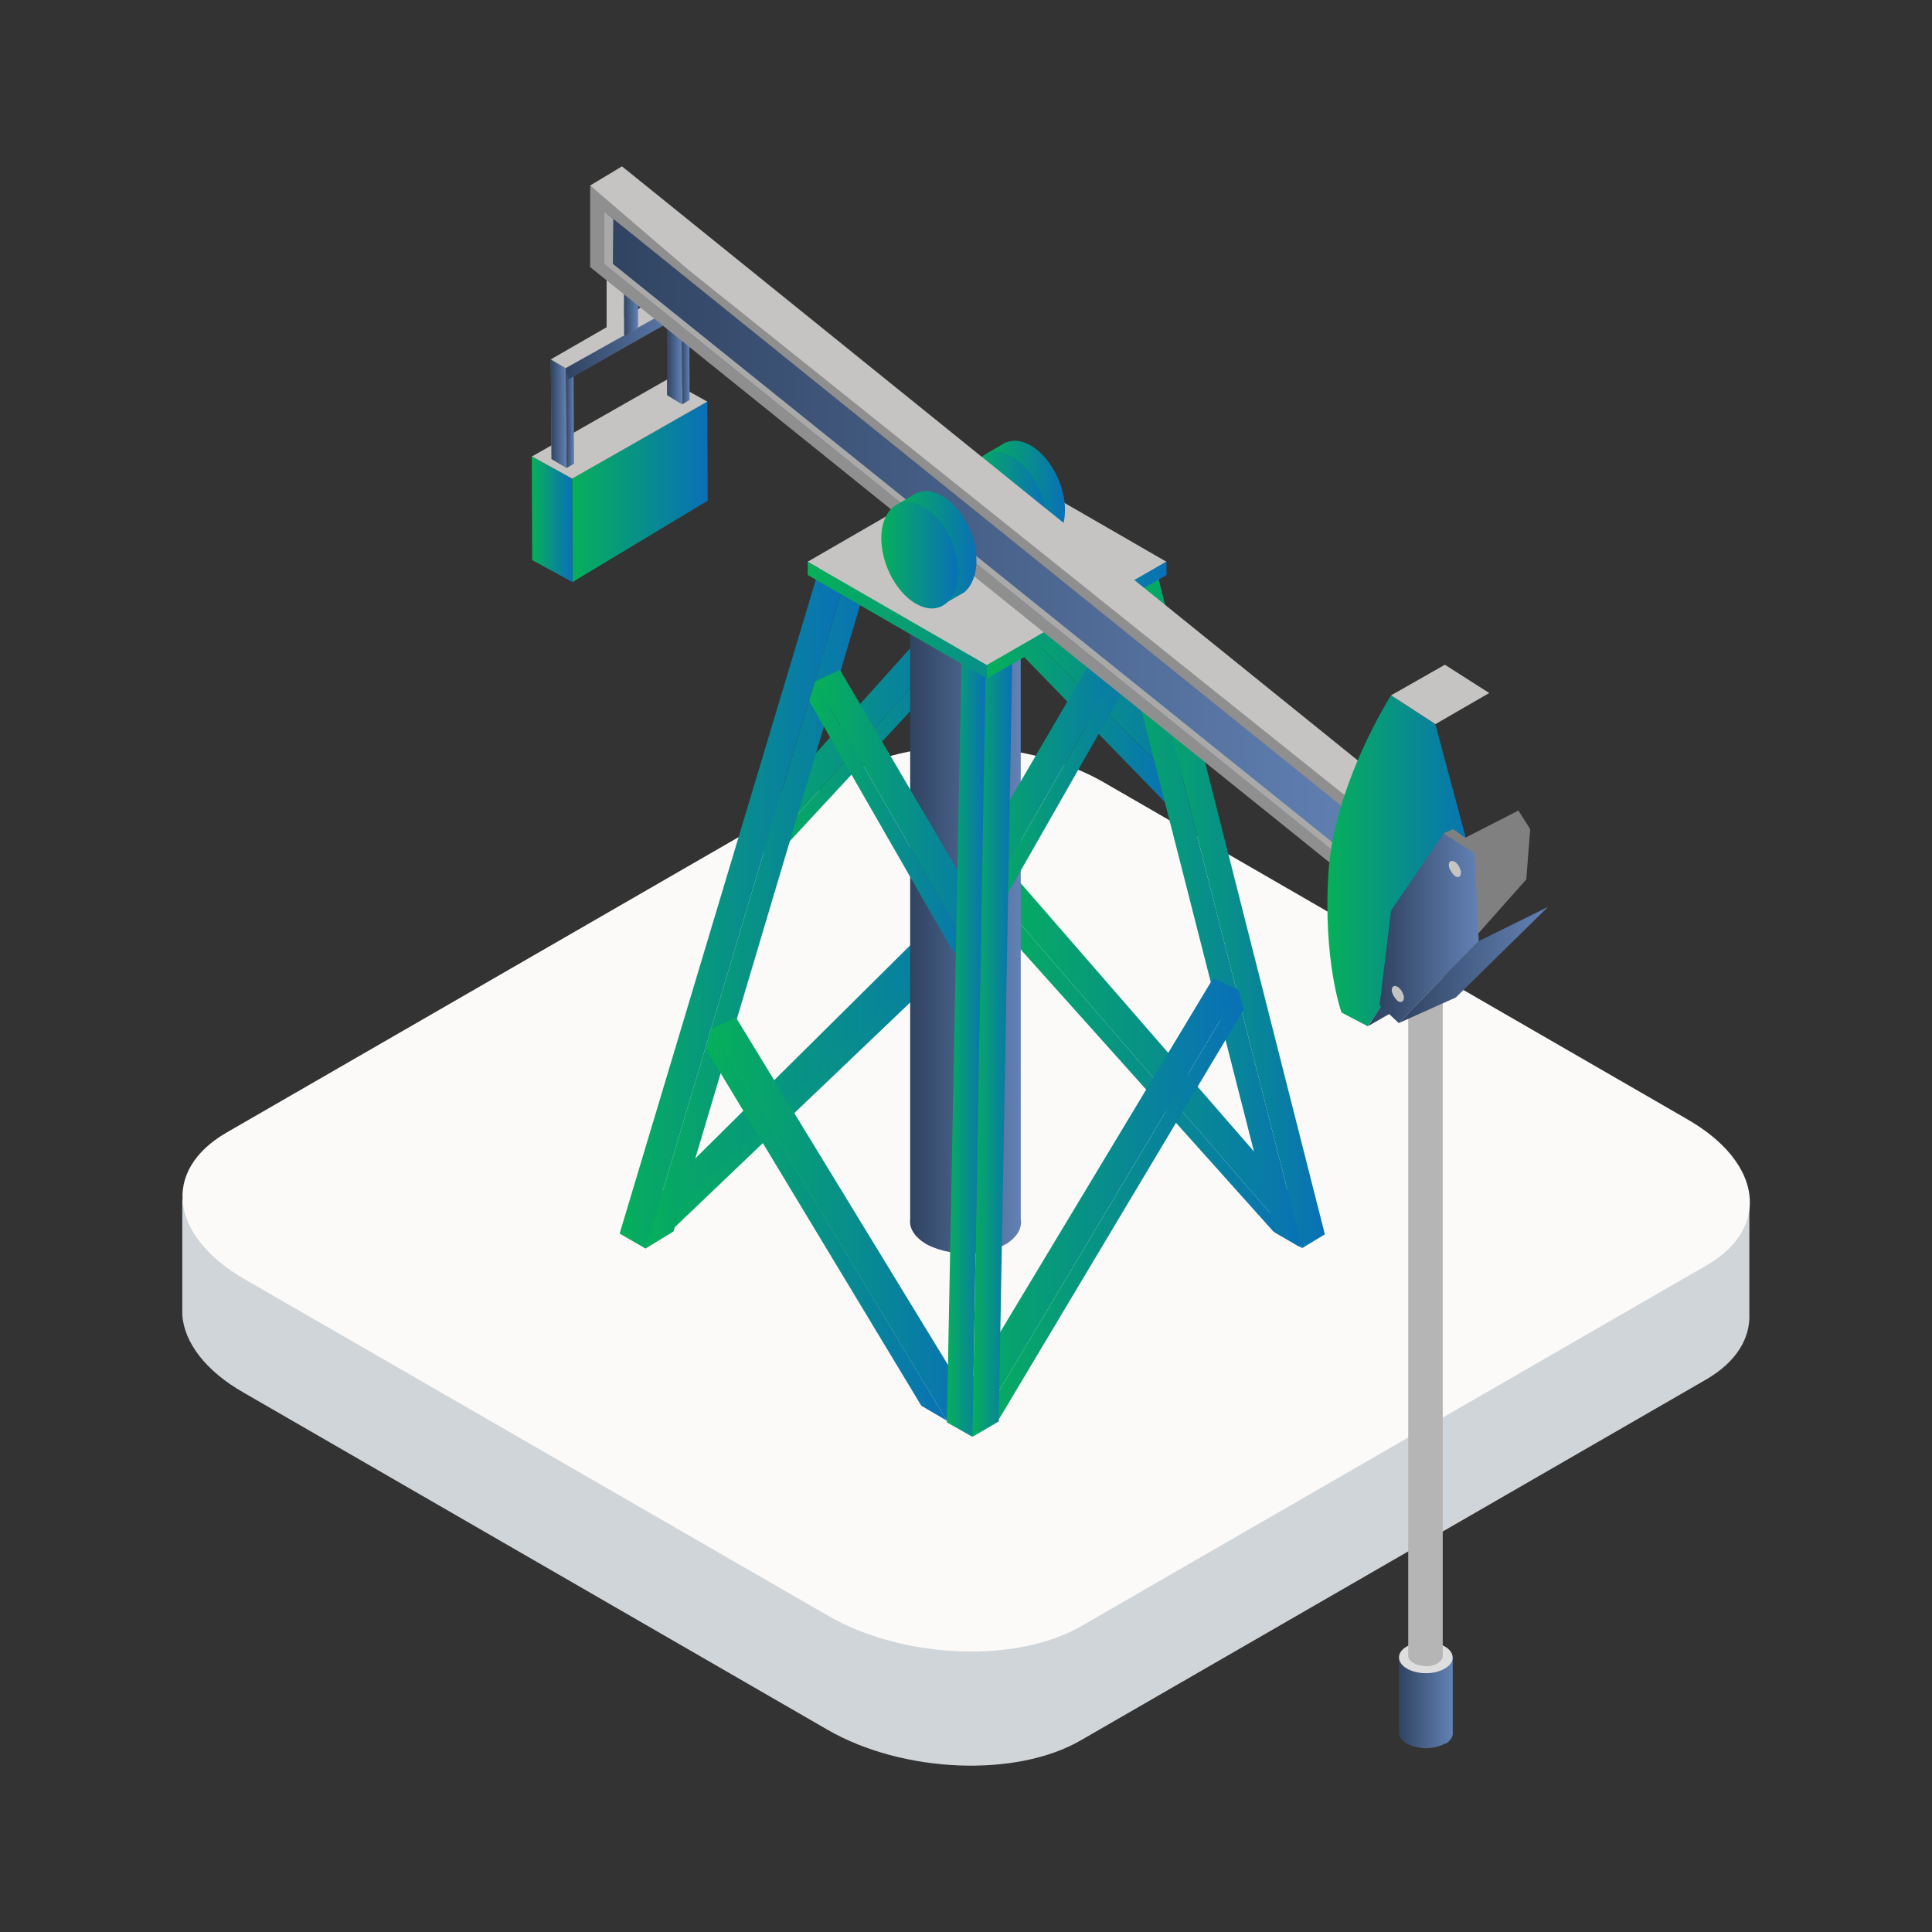 <?xml version="1.0" encoding="UTF-8"?> <svg xmlns="http://www.w3.org/2000/svg" xmlns:xlink="http://www.w3.org/1999/xlink" id="Layer_1" version="1.1" viewBox="0 0 1080 1080"><rect x="0" y="0" width="1080" height="1080" fill="#333333" stroke="none"/><defs><style> .st0 { fill: url(#linear-gradient2); } .st1 { fill: url(#linear-gradient36); } .st2 { fill: url(#linear-gradient39); } .st3 { fill: #fbfaf9; } .st4 { fill: url(#linear-gradient34); } .st5 { fill: #dfdede; } .st6 { fill: url(#linear-gradient33); } .st7 { fill: url(#linear-gradient10); } .st8 { fill: url(#linear-gradient32); } .st9 { fill: url(#linear-gradient21); } .st10 { fill: url(#linear-gradient37); } .st11 { fill: url(#linear-gradient27); } .st12 { fill: #8f8f8f; } .st13 { fill: url(#linear-gradient35); } .st14 { fill: url(#linear-gradient26); } .st15 { fill: url(#linear-gradient1); } .st16 { fill: url(#linear-gradient9); } .st17 { fill: url(#linear-gradient18); } .st18 { fill: url(#linear-gradient23); } .st19 { fill: url(#linear-gradient43); } .st20 { fill: url(#linear-gradient8); } .st21 { fill: url(#linear-gradient11); } .st22 { fill: url(#linear-gradient16); } .st23 { fill: url(#linear-gradient24); } .st24 { fill: url(#linear-gradient30); } .st25 { fill: #d0d5d9; } .st26 { fill: url(#linear-gradient22); } .st27 { fill: url(#linear-gradient29); } .st28 { fill: url(#linear-gradient19); } .st29 { fill: url(#linear-gradient12); } .st30 { fill: url(#linear-gradient42); } .st31 { fill: url(#linear-gradient28); } .st32 { fill: url(#linear-gradient40); } .st33 { fill: url(#linear-gradient7); } .st34 { fill: url(#linear-gradient20); } .st35 { fill: url(#linear-gradient4); } .st36 { fill: url(#linear-gradient31); } .st37 { fill: url(#linear-gradient14); } .st38 { fill: url(#linear-gradient5); } .st39 { fill: url(#linear-gradient3); } .st40 { fill: #b6b5b5; } .st41 { fill: url(#linear-gradient38); } .st42 { fill: url(#linear-gradient25); } .st43 { fill: url(#linear-gradient15); } .st44 { fill: url(#linear-gradient17); } .st45 { fill: #8b9175; } .st46 { fill: #c5c4c3; } .st47 { fill: #a9a9a9; } .st48 { fill: url(#linear-gradient6); } .st49 { fill: gray; } .st50 { fill: url(#linear-gradient13); } .st51 { fill: url(#linear-gradient); } .st52 { fill: url(#linear-gradient44); } .st53 { fill: url(#linear-gradient41); } </style><linearGradient id="linear-gradient" x1="781.9" y1="951.9" x2="812.2" y2="951.9" gradientUnits="userSpaceOnUse"><stop offset="0" stop-color="#304361"></stop><stop offset="1" stop-color="#6282b5"></stop></linearGradient><linearGradient id="linear-gradient1" x1="556.1" y1="382.8" x2="670.9" y2="382.8" gradientUnits="userSpaceOnUse"><stop offset="0" stop-color="#06b059"></stop><stop offset="1" stop-color="#0970b8"></stop></linearGradient><linearGradient id="linear-gradient2" x1="553" y1="394.9" x2="656.2" y2="394.9" xlink:href="#linear-gradient1"></linearGradient><linearGradient id="linear-gradient3" x1="549.1" y1="591" x2="740" y2="591" xlink:href="#linear-gradient1"></linearGradient><linearGradient id="linear-gradient4" x1="549.1" y1="594.3" x2="726.1" y2="594.3" xlink:href="#linear-gradient1"></linearGradient><linearGradient id="linear-gradient5" x1="412.5" y1="408.5" x2="542.3" y2="408.5" xlink:href="#linear-gradient1"></linearGradient><linearGradient id="linear-gradient6" x1="427.3" y1="411.7" x2="545.4" y2="411.7" xlink:href="#linear-gradient1"></linearGradient><linearGradient id="linear-gradient7" x1="346.4" y1="592.1" x2="565.4" y2="592.1" xlink:href="#linear-gradient1"></linearGradient><linearGradient id="linear-gradient8" x1="359.1" y1="594" x2="568.4" y2="594" xlink:href="#linear-gradient1"></linearGradient><linearGradient id="linear-gradient9" x1="508.8" y1="480.3" x2="570.8" y2="480.3" xlink:href="#linear-gradient"></linearGradient><linearGradient id="linear-gradient10" x1="631.1" y1="504.5" x2="740.6" y2="504.5" xlink:href="#linear-gradient1"></linearGradient><linearGradient id="linear-gradient11" x1="615.7" y1="503.5" x2="727.9" y2="503.5" xlink:href="#linear-gradient1"></linearGradient><linearGradient id="linear-gradient12" x1="360.9" y1="507.9" x2="486.9" y2="507.9" xlink:href="#linear-gradient1"></linearGradient><linearGradient id="linear-gradient13" x1="346.4" y1="506.9" x2="472.1" y2="506.9" xlink:href="#linear-gradient1"></linearGradient><linearGradient id="linear-gradient14" x1="455.6" y1="457.1" x2="561.6" y2="457.1" xlink:href="#linear-gradient1"></linearGradient><linearGradient id="linear-gradient15" x1="452.3" y1="460.4" x2="546.9" y2="460.4" xlink:href="#linear-gradient1"></linearGradient><linearGradient id="linear-gradient16" x1="397.4" y1="681.5" x2="543.6" y2="681.5" xlink:href="#linear-gradient1"></linearGradient><linearGradient id="linear-gradient17" x1="394.7" y1="684.9" x2="529.3" y2="684.9" xlink:href="#linear-gradient1"></linearGradient><linearGradient id="linear-gradient18" x1="535.9" y1="427.1" x2="639.5" y2="427.1" xlink:href="#linear-gradient1"></linearGradient><linearGradient id="linear-gradient19" x1="547.1" y1="430.3" x2="642.8" y2="430.3" xlink:href="#linear-gradient1"></linearGradient><linearGradient id="linear-gradient20" x1="529.3" y1="674.7" x2="692.2" y2="674.7" xlink:href="#linear-gradient1"></linearGradient><linearGradient id="linear-gradient21" x1="543.6" y1="678" x2="695.3" y2="678" xlink:href="#linear-gradient1"></linearGradient><linearGradient id="linear-gradient22" x1="543.6" y1="581.9" x2="566" y2="581.9" xlink:href="#linear-gradient1"></linearGradient><linearGradient id="linear-gradient23" x1="529.3" y1="580.8" x2="551.1" y2="580.8" xlink:href="#linear-gradient1"></linearGradient><linearGradient id="linear-gradient24" x1="451.5" y1="321.4" x2="652" y2="321.4" xlink:href="#linear-gradient1"></linearGradient><linearGradient id="linear-gradient25" x1="551.7" y1="346.6" x2="652" y2="346.6" xlink:href="#linear-gradient1"></linearGradient><linearGradient id="linear-gradient26" x1="319.8" y1="274.9" x2="395.6" y2="274.9" xlink:href="#linear-gradient1"></linearGradient><linearGradient id="linear-gradient27" x1="297.3" y1="290.3" x2="320" y2="290.3" xlink:href="#linear-gradient1"></linearGradient><linearGradient id="linear-gradient28" x1="380.9" y1="197" x2="385.5" y2="197" xlink:href="#linear-gradient"></linearGradient><linearGradient id="linear-gradient29" x1="372.7" y1="195.7" x2="381.3" y2="195.7" xlink:href="#linear-gradient"></linearGradient><linearGradient id="linear-gradient30" x1="372.7" y1="195.7" x2="381.3" y2="195.7" xlink:href="#linear-gradient"></linearGradient><linearGradient id="linear-gradient31" x1="316.2" y1="232.6" x2="320.9" y2="232.6" xlink:href="#linear-gradient"></linearGradient><linearGradient id="linear-gradient32" x1="307.9" y1="231.3" x2="316.7" y2="231.3" xlink:href="#linear-gradient"></linearGradient><linearGradient id="linear-gradient33" x1="316.2" y1="189.3" x2="385.5" y2="189.3" xlink:href="#linear-gradient"></linearGradient><linearGradient id="linear-gradient34" x1="348.6" y1="171.1" x2="356.7" y2="171.1" xlink:href="#linear-gradient"></linearGradient><linearGradient id="linear-gradient35" x1="550.6" y1="277.8" x2="595.3" y2="277.8" xlink:href="#linear-gradient1"></linearGradient><linearGradient id="linear-gradient36" x1="542.1" y1="282.3" x2="584.9" y2="282.3" xlink:href="#linear-gradient1"></linearGradient><linearGradient id="linear-gradient37" x1="337.8" y1="302.4" x2="771.4" y2="302.4" xlink:href="#linear-gradient"></linearGradient><linearGradient id="linear-gradient38" x1="760.2" y1="475.9" x2="797.6" y2="475.9" xlink:href="#linear-gradient"></linearGradient><linearGradient id="linear-gradient39" x1="500.9" y1="305.9" x2="545.9" y2="305.9" xlink:href="#linear-gradient1"></linearGradient><linearGradient id="linear-gradient40" x1="492.6" y1="310.4" x2="535.4" y2="310.4" xlink:href="#linear-gradient1"></linearGradient><linearGradient id="linear-gradient41" x1="742" y1="481.2" x2="824.4" y2="481.2" xlink:href="#linear-gradient1"></linearGradient><linearGradient id="linear-gradient42" x1="764.8" y1="521.7" x2="852.1" y2="521.7" xlink:href="#linear-gradient"></linearGradient><linearGradient id="linear-gradient43" x1="781.9" y1="539.4" x2="865.3" y2="539.4" xlink:href="#linear-gradient"></linearGradient><linearGradient id="linear-gradient44" x1="771.2" y1="518.9" x2="826.6" y2="518.9" xlink:href="#linear-gradient"></linearGradient></defs><path id="Fill-2" class="st25" d="M977.9,734.2h0v-60.2l-112.1-29-248.7-143.6c-41.8-24.2-105.1-26.8-141.4-5.9l-254.8,147.1-119,28.1v64.4h0c1.1,15.2,12.8,31.2,34.5,43.5l326.3,188.4c42,24.2,105.3,26.8,141.4,5.9l349.4-201.6c17.2-9.9,25.1-23.3,24.4-37.2"></path><path id="Fill-4" class="st3" d="M953.7,707.5l-349.4,201.6c-36.3,20.9-99.6,18.3-141.4-5.9l-326.3-188.2c-41.8-24.2-46.4-60.7-10.1-81.8l349.4-201.6c36.3-20.9,99.6-18.3,141.4,5.9l326.3,188.4c41.8,24.2,46.4,60.7,10.1,81.6"></path><path id="Fill-6" class="st51" d="M807.7,974.7c-4,2.2-9.5,3.1-14.5,2.2-2.4-.4-4.8-1.1-6.8-2.2-3.3-2-4.6-4.4-4.4-6.8h0v-41.3h30.1v41.3c.4,2.4-.9,5.1-4.2,7"></path><path id="Fill-8" class="st5" d="M807.7,920.4c-5.9-3.5-15.6-3.5-21.3,0-5.9,3.3-5.7,9,0,12.3,5.9,3.5,15.6,3.5,21.3,0,5.9-3.3,5.7-9,0-12.3"></path><path id="Fill-10" class="st5" d="M805.7,922.6c-4.8-2.9-12.8-2.9-17.6,0-4.8,2.9-4.8,7.5,0,10.1,4.8,2.9,12.8,2.9,17.6,0,4.8-2.9,4.8-7.5,0-10.1"></path><path id="Fill-12" class="st40" d="M803.7,929.8c-2.4,1.5-6.2,2-9.2,1.3-1.5-.2-3.1-.7-4.4-1.5-2-1.1-3.1-2.9-2.9-4.4h0v-380h19.3v380c.2,1.5-.7,3.3-2.6,4.4"></path><path id="Fill-14" class="st40" d="M803.7,541.5c-3.7-2.2-9.9-2.2-13.6,0-3.7,2.2-3.7,5.7,0,7.9,3.7,2.2,9.9,2.2,13.6,0,3.7-2.2,3.7-5.7,0-7.9"></path><polygon id="Fill-16" class="st15" points="556.1 336.2 656.2 435.8 670.9 427.2 570.2 329.8 556.1 336.2"></polygon><polygon id="Fill-18" class="st0" points="553 347.2 656.2 453.6 656.2 435.8 556.1 336.2 553 347.2"></polygon><polygon id="Fill-20" class="st39" points="549.1 491.8 726.1 696.8 740 688.6 563.2 485.2 549.1 491.8"></polygon><polygon id="Fill-22" class="st35" points="549.1 506.8 711.8 688.4 726.1 696.8 549.1 491.8 549.1 506.8"></polygon><polygon id="Fill-24" class="st38" points="412.5 469.6 427.3 476.2 542.3 347.2 528.2 340.8 412.5 469.6"></polygon><polygon id="Fill-26" class="st48" points="427.3 476.2 441.6 470.1 545.4 358.1 542.3 347.2 427.3 476.2"></polygon><polygon id="Fill-28" class="st33" points="346.4 689.5 360.9 697.9 565.4 492.7 551.3 486.3 346.4 689.5"></polygon><polygon id="Fill-30" class="st20" points="359.1 695.2 374.7 688.4 568.4 503.5 565.4 492.7 359.1 695.2"></polygon><path id="Fill-32" class="st16" d="M561.8,695.7c-8.1,4.6-19.6,6.2-29.9,4.4-5.1-.9-9.9-2.4-14.1-4.6-6.6-4-9.7-9-9-14.1h0v-388.3l61.8-33.2v421.5c.9,5.1-2,10.3-8.6,14.3"></path><polygon id="Fill-34" class="st7" points="631.1 317.7 727.9 697.7 740.6 690 644.5 311.3 631.1 317.7"></polygon><polygon id="Fill-36" class="st21" points="615.7 309.3 712.5 688.9 727.9 697.7 631.1 317.7 615.7 309.3"></polygon><polygon id="Fill-38" class="st46" points="615.7 309.3 631.1 317.7 644.5 311.3 629.1 303 615.7 309.3"></polygon><polygon id="Fill-40" class="st29" points="360.9 697.9 376.5 688.4 486.9 317.9 472.1 324.9 360.9 697.9"></polygon><polygon id="Fill-42" class="st50" points="346.4 689.5 360.9 697.9 472.1 324.9 458.5 315.9 346.4 689.5"></polygon><polygon id="Fill-44" class="st46" points="458.5 315.9 472.1 324.9 486.9 317.9 473.2 309.1 458.5 315.9"></polygon><polygon id="Fill-46" class="st37" points="455.6 381 546.9 539.8 561.6 531.2 469.5 374.4 455.6 381"></polygon><polygon id="Fill-48" class="st43" points="452.3 391.8 532.6 531.6 546.9 539.8 455.6 381 452.3 391.8"></polygon><polygon id="Fill-50" class="st22" points="397.4 575.4 529.3 794.2 543.6 785.4 411.4 568.8 397.4 575.4"></polygon><polygon id="Fill-52" class="st44" points="394.7 586.4 515 785.8 529.3 794.2 397.8 575.6 394.7 586.4"></polygon><polygon id="Fill-54" class="st17" points="535.9 496.2 547.1 511.2 639.5 349.4 625.4 343 535.9 496.2"></polygon><polygon id="Fill-56" class="st28" points="547.1 511.2 561.4 502.8 642.8 360.1 639.5 349.4 547.1 511.2"></polygon><polygon id="Fill-58" class="st34" points="529.3 794.2 543.6 802.5 692.2 553.4 678.2 546.8 529.3 794.2"></polygon><polygon id="Fill-60" class="st9" points="543.6 802.5 557.9 794.2 695.3 564.2 692.2 553.4 543.6 802.5"></polygon><polygon id="Fill-62" class="st26" points="543.6 803.2 558.3 794.6 566 360.6 551.1 367.4 543.6 803.2"></polygon><polygon id="Fill-64" class="st18" points="529.3 795.1 543.6 803.2 551.1 367.4 537.7 358.4 529.3 795.1"></polygon><polygon id="Fill-66" class="st45" points="530.4 286.9 543.4 293.1 558.5 285.1 545.4 278.8 530.4 286.9"></polygon><polygon id="Fill-68" class="st23" points="551.7 263.6 457.8 317.7 451.5 314 451.5 321.4 551.7 379.3 652 321.4 652 314 645.4 317.7 551.7 263.6"></polygon><polygon id="Fill-70" class="st46" points="451.5 314 551.7 371.8 652 314 551.7 256.1 451.5 314"></polygon><polygon id="Fill-72" class="st42" points="551.7 379.3 652 321.4 652 314 551.7 371.8 551.7 379.3"></polygon><polygon id="Fill-74" class="st14" points="319.8 267.6 320 325.4 395.6 279.9 395.4 224.5 319.8 267.6"></polygon><polygon id="Fill-76" class="st46" points="297.3 255.2 319.8 267.6 395.4 224.5 373 212.1 297.3 255.2"></polygon><polygon id="Fill-78" class="st11" points="297.3 255.2 297.5 313.1 320 325.4 319.8 267.6 297.3 255.2"></polygon><polygon id="Fill-80" class="st31" points="380.9 170.4 381.3 226 385.5 223.6 385.3 167.9 380.9 170.4"></polygon><polygon id="Fill-82" class="st27" points="372.7 165.3 373 220.9 381.3 226 380.9 170.4 372.7 165.3"></polygon><polygon id="Fill-84" class="st24" points="372.7 165.3 373 220.9 381.3 226 380.9 170.4 372.7 165.3"></polygon><polygon id="Fill-86" class="st36" points="316.2 205.8 316.7 261.6 320.9 259.2 320.6 203.6 316.2 205.8"></polygon><polygon id="Fill-88" class="st12" points="307.9 200.9 308.3 256.6 316.7 261.6 316.2 205.8 307.9 200.9"></polygon><polygon id="Fill-90" class="st8" points="307.9 200.9 308.3 256.6 316.7 261.6 316.2 206 307.9 200.9"></polygon><polygon id="Fill-92" class="st6" points="317.8 212.1 384.6 174.1 385.5 166.4 316.2 205.8 317.8 212.1"></polygon><polygon id="Fill-94" class="st46" points="307.9 200.9 316.2 205.8 385.3 167.1 375.4 162 307.9 200.9"></polygon><polygon id="Fill-96" class="st4" points="348.6 156.7 348.8 188 356.7 183.6 356.7 154.3 348.6 156.7"></polygon><polygon id="Fill-98" class="st46" points="339.1 151.9 339.1 182.9 348.8 188 348.8 156.7 339.1 151.9"></polygon><path id="Fill-100" class="st13" d="M568.2,246.4c-2.2,0-4.2.2-6.2,1.1-.4,0-.9.4-1.3.7h0l-10.1,5.9,5.1-.7c-2.9,5.1-4,12.8-2.4,21.3,3.1,16.1,14.7,29.7,25.9,30.8l-1.3,3.5,8.4-4.8s.9-.4,1.5-.9h.2c5.9-4.4,8.8-14.1,6.6-25.9-3.3-16.3-15-30.1-26.4-31"></path><path id="Fill-102" class="st1" d="M557.7,252.6c-11.4-.7-18,11.9-14.7,28.4,3.3,16.3,15,30.1,26.4,31,11.4.7,18-11.9,14.7-28.4-3.3-16.3-15-30.1-26.4-31"></path><polygon id="Fill-104" class="st12" points="329.9 149.3 760.2 495.8 779.5 466.6 329.9 103.7 329.9 149.3"></polygon><polygon id="Fill-106" class="st10" points="337.8 147.7 758.9 486.6 771.4 467.9 337.8 118.3 337.8 147.7"></polygon><polygon id="Fill-108" class="st47" points="342.8 122.4 337.8 118.3 337.8 147.7 758.9 486.6 760.8 483.7 342.6 147.5 342.8 122.4"></polygon><polygon id="Fill-110" class="st46" points="329.9 103.7 384.8 150.8 779.5 466.8 797.3 456 347.7 93 329.9 103.7"></polygon><polygon id="Fill-112" class="st41" points="760.2 495.8 773.4 487.9 797.6 456 779.5 466.6 760.2 495.8"></polygon><path id="Fill-114" class="st2" d="M518.5,274.6c-2.2,0-4.2.2-6.2,1.1-.4,0-.9.4-1.3.7h0l-10.1,5.9,5.3-.7c-2.9,5.1-4,12.8-2.4,21.3,3.1,16.1,14.7,29.9,25.9,30.8l-1.3,3.5,8.4-4.8s.9-.4,1.5-.9h.2c5.9-4.4,8.8-14.1,6.6-25.9-3.1-16.3-15-30.1-26.4-31"></path><path id="Fill-116" class="st32" d="M508.2,280.7c-11.4-.7-18,11.9-14.7,28.4,3.3,16.3,15,30.1,26.4,31,11.4.7,18-11.9,14.7-28.4-3.1-16.3-15-30.1-26.4-31"></path><path id="Fill-118" class="st53" d="M777.6,388.7s-31.9,49.9-35,99.2,7.3,78.1,7.3,78.1l14.7,7.7,59.8-86.6-22-82.2s-24.8-16.1-24.8-16.1Z"></path><polygon id="Fill-120" class="st46" points="777.6 388.7 802.4 404.8 832.5 387.4 807.7 371.6 777.6 388.7"></polygon><polygon id="Fill-122" class="st30" points="764.8 573.6 794.9 556.3 819.3 528.8 852.1 469.8 822 487 764.8 573.6"></polygon><polygon id="Fill-124" class="st19" points="781.9 571.9 813.8 557.6 865.3 507 826.6 526.1 781.9 571.9"></polygon><polygon id="Fill-126" class="st49" points="819.1 468.3 812.3 463.5 807 465.9 781.9 571.9 853.2 491.6 855.4 463.5 848.8 453.1 819.1 468.3"></polygon><polygon id="Fill-128" class="st52" points="807 465.9 777.6 509 771.2 561.8 781.9 571.9 826.6 526.1 824.4 477.1 807 465.9"></polygon><path id="Fill-130" class="st46" d="M784.4,556h0c-.2-.9-.7-1.8-1.1-2.4h0c-.7-.9-1.3-1.5-2-2-.4,0-.7-.2-.9-.4h0c-1.5-.2-2.4.4-2.4,2.4s2.4,5.5,3.7,6.2c1.5.7,2.2.2,2.9-.7h0c0-.4.2-.9.2-1.5s0-.9-.2-1.3"></path><path id="Fill-132" class="st46" d="M816.3,486.1h0c-.2-.9-.7-1.8-1.1-2.4h0c-.7-.9-1.1-1.5-2-2-.4,0-.7-.2-.9-.4h0c-1.5-.2-2.4.4-2.4,2.4s2.4,5.5,3.7,6.2c1.5.7,2.2.4,2.9-.7h0c0-.4.2-.9.2-1.5s0-.9-.2-1.3"></path></svg> 